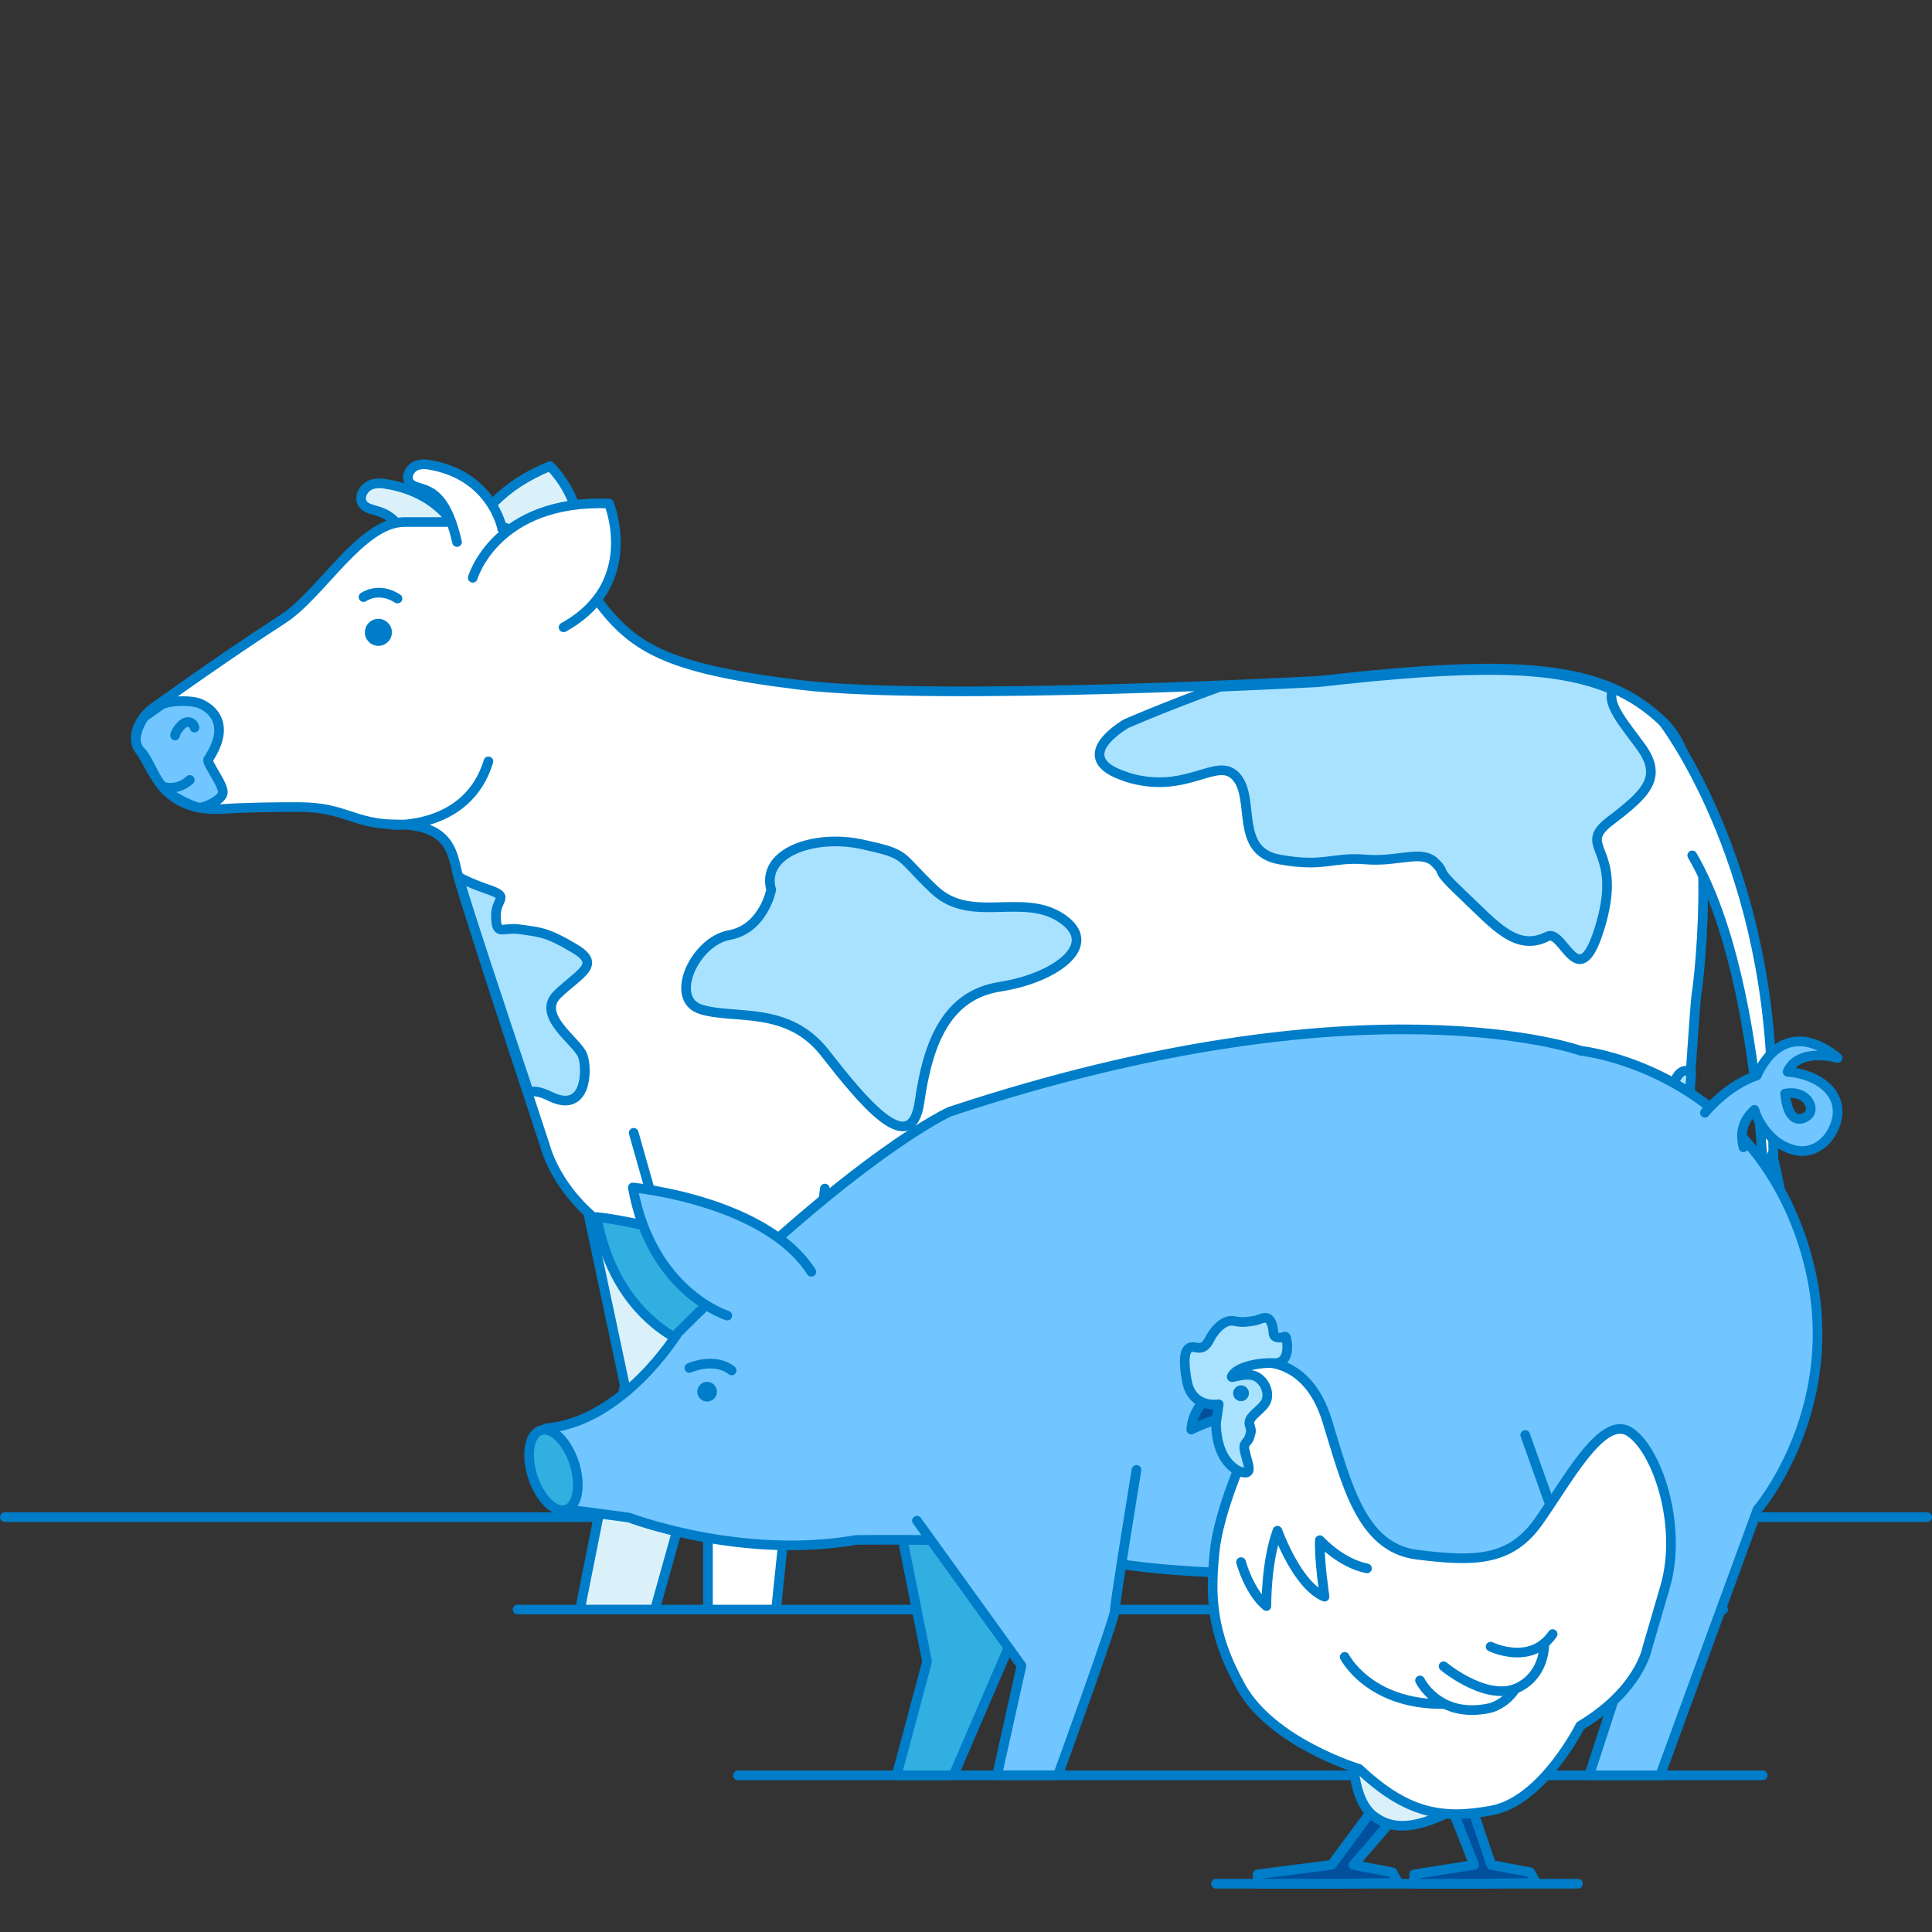 <?xml version="1.0" encoding="UTF-8"?>
<svg xmlns="http://www.w3.org/2000/svg" xmlns:xlink="http://www.w3.org/1999/xlink" viewBox="0 0 200 200">
  <rect x="0" y="0" width="200" height="200" fill="#333333" stroke="none"/>
  <defs>
    <style>
      .cls-1, .cls-2 {
        fill: none;
      }

      .cls-2 {
        stroke: #007dc8;
        stroke-linecap: round;
        stroke-linejoin: round;
      }

      .cls-3 {
        fill: #00509e;
      }

      .cls-4 {
        fill: #007dc8;
      }

      .cls-5 {
        fill: #fff;
      }

      .cls-6 {
        fill: #71c6ff;
      }

      .cls-7 {
        fill: #a9e2ff;
      }

      .cls-8 {
        fill: #dbf1fa;
      }

      .cls-9 {
        fill: #32afe1;
      }

      .cls-10 {
        clip-path: url(#clippath-1);
      }
    </style>
    <clipPath id="clippath-1">
      <rect class="cls-1" x="-168.58" y="36.1" width="143.33" height="153.9"/>
    </clipPath>
  </defs>
  <g id="_5" data-name="5">
    <g>
      <line class="cls-2" x1=".5" y1="157.05" x2="199.5" y2="157.05"/>
      <line class="cls-2" x1="53.58" y1="166.62" x2="178.38" y2="166.62"/>
      <line class="cls-2" x1="76.39" y1="183.78" x2="182.48" y2="183.78"/>
      <line class="cls-2" x1="125.88" y1="195" x2="163.36" y2="195"/>
      <path class="cls-8" d="m47.99,60.16s-1.14-7.75,8.94-11.91c0,0,6.09,5.71.96,12.62"/>
      <path class="cls-2" d="m47.99,60.16s-1.14-7.75,8.94-11.91c0,0,6.09,5.71.96,12.62"/>
      <path class="cls-7" d="m141.39,130.81l-1.34,5.49c-.18.73-.92,1.18-1.65,1-.73-.18-1.18-.92-1-1.65l1.34-5.49"/>
      <path class="cls-2" d="m141.39,130.81l-1.34,5.49c-.18.73-.92,1.18-1.65,1-.73-.18-1.18-.92-1-1.65l1.34-5.49"/>
      <path class="cls-8" d="m48.48,57.43s-1.26-6.22-8.6-7.34c0,0-.94-.2-1.63.16-.69.36-1.15,1.28-.68,1.93.94,1.3,3.86-.52,5.65,6.9"/>
      <path class="cls-2" d="m48.48,57.43s-1.26-6.22-8.6-7.34c0,0-.94-.2-1.63.16-.69.36-1.15,1.28-.68,1.93.94,1.3,3.86-.52,5.65,6.9"/>
      <polyline class="cls-8" points="60.26 122.61 64.67 143.37 60.04 166.62 67.8 166.62 79.84 123.51"/>
      <polyline class="cls-2" points="60.26 122.61 64.67 143.37 60.04 166.62 67.8 166.62 79.84 123.51"/>
      <polyline class="cls-7" points="134.38 119.41 148.48 146.11 148.48 166.62 155.53 166.62 161.94 114.06"/>
      <polyline class="cls-2" points="134.38 119.41 148.48 146.11 148.48 166.62 155.53 166.62 161.94 114.06"/>
      <path class="cls-7" d="m162.69,116.7c0,10.11-8.31,18.3-18.57,18.3s-18.57-8.19-18.57-18.3,8.31-18.3,18.57-18.3,18.57,8.19,18.57,18.3"/>
      <path class="cls-2" d="m162.69,116.7c0,10.11-8.31,18.3-18.57,18.3s-18.57-8.19-18.57-18.3,8.31-18.3,18.57-18.3,18.57,8.19,18.57,18.3Z"/>
      <path class="cls-5" d="m48.72,54.04h-6.84c-4.5,0-8.62,7.48-12.62,10.06-6.74,4.35-13.66,9.38-13.66,9.38,0,0-2.56,2.14-1.07,4.27,1.5,2.14,2.35,6.41,8.76,5.98,2.3-.15,5.11-.19,7.76-.18,4.74.02,5.57,1.8,10.08,1.8,5.76.04,5.71,3.26,6.32,5.44,1.4,4.97,8.95,27.76,8.95,27.76,0,0,3.69,15.81,28.98,12.18,25.28-3.63,40.88-7.9,40.88-7.9,0,0,19.87-5.13,23.29.21,3.42,5.34,12.39,20.93,12.39,20.93l2.78,22.64h6.62s4.06-62.8,4.27-63.66c.21-.85,2.78-22.22-3.42-28.2-6.2-5.98-14.95-6.62-35.67-4.27,0,0-39.52,2.13-53.62.43-14.1-1.71-17.52-3.85-21.36-9.19-3.84-5.34-8.97-7.69-12.82-7.69"/>
      <path class="cls-2" d="m48.72,54.04h-6.84c-4.5,0-8.62,7.48-12.62,10.06-6.74,4.35-13.66,9.38-13.66,9.38,0,0-2.56,2.14-1.07,4.27,1.5,2.14,2.35,6.41,8.76,5.98,2.3-.15,5.11-.19,7.76-.18,4.74.02,5.57,1.8,10.08,1.8,5.76.04,5.71,3.26,6.32,5.44,1.4,4.97,8.95,27.76,8.95,27.76,0,0,3.69,15.81,28.98,12.18,25.28-3.63,40.88-7.9,40.88-7.9,0,0,19.87-5.13,23.29.21,3.42,5.34,12.39,20.93,12.39,20.93l2.78,22.64h6.62s4.06-62.8,4.27-63.66c.21-.85,2.78-22.22-3.42-28.2-6.2-5.98-14.95-6.62-35.67-4.27,0,0-39.52,2.13-53.62.43-14.1-1.71-17.52-3.85-21.36-9.19-3.84-5.34-8.97-7.69-12.82-7.69Z"/>
      <polyline class="cls-5" points="65.6 117.27 73.29 144.4 73.29 166.62 80.34 166.62 82.9 141.94 85.39 123.04"/>
      <polyline class="cls-2" points="65.6 117.27 73.29 144.4 73.29 166.62 80.34 166.62 82.9 141.94 85.39 123.04"/>
      <path class="cls-5" d="m48.94,59.81s2.35-8.12,14.1-7.69c0,0,3.42,8.33-4.7,12.82"/>
      <path class="cls-2" d="m48.94,59.81s2.35-8.12,14.1-7.69c0,0,3.42,8.33-4.7,12.82"/>
      <path class="cls-7" d="m135.11,128.39l-2.5,5.43c-.33.72-1.19,1.04-1.91.71-.72-.33-1.04-1.19-.7-1.91l2.5-5.43"/>
      <path class="cls-2" d="m135.11,128.39l-2.5,5.43c-.33.72-1.19,1.04-1.91.71-.72-.33-1.04-1.19-.7-1.91l2.5-5.43"/>
      <path class="cls-7" d="m148.33,130.17l1.57,5.43c.21.72-.21,1.48-.93,1.69-.72.21-1.48-.21-1.69-.93l-1.57-5.43"/>
      <path class="cls-2" d="m148.33,130.17l1.57,5.43c.21.72-.21,1.48-.93,1.69-.72.21-1.48-.21-1.69-.93l-1.57-5.43"/>
      <path class="cls-5" d="m172.19,74.76s10.68,13.79,11.25,37.43c.57,23.64-.57,18.74-.57,18.74,0,0,.28-28.71-7.69-42.38"/>
      <path class="cls-2" d="m172.19,74.76s10.68,13.79,11.25,37.43c.57,23.64-.57,18.74-.57,18.74,0,0,.28-28.71-7.69-42.38"/>
      <path class="cls-4" d="m40.57,65.46c0,.77-.63,1.4-1.4,1.4s-1.4-.63-1.4-1.4.63-1.4,1.4-1.4,1.4.63,1.4,1.4"/>
      <path class="cls-6" d="m20.54,72.77c-.69-.24-2.81-.33-3.81.17-1.36.98-1.78,1.25-1.78,1.25,0,0-1.68,2.27-.4,3.57.96.97,1.43,3.13,2.91,4.32.35.28,1.99,1.23,3.06,1.51.46.12,2.42-.72,2.54-1.48.14-.87-1.76-3.17-1.5-3.5,2.63-4-.09-5.51-1.02-5.84"/>
      <path class="cls-2" d="m20.54,72.77c-.69-.24-2.81-.33-3.81.17-1.36.98-1.78,1.25-1.78,1.25,0,0-1.68,2.27-.4,3.57.96.97,1.43,3.13,2.91,4.32.35.28,1.99,1.23,3.06,1.51.46.12,2.42-.72,2.54-1.48.14-.87-1.76-3.17-1.5-3.5,2.63-4-.09-5.51-1.02-5.84Z"/>
      <path class="cls-2" d="m18.12,76.14c-.04-.19.63-1.35,1.27-1.39.63-.04.75.57.75.57"/>
      <path class="cls-2" d="m40.61,85.39s7.82.51,9.95-6.57"/>
      <path class="cls-7" d="m182.41,122.51l-.64,4.77s-1.07,4.96.93,7.59c0,0,2.49-3.6,2.07-7.95-.43-4.35-1.32-7.44-1.32-7.44l-1.03,3.02Z"/>
      <path class="cls-2" d="m182.41,122.51l-.64,4.77s-1.07,4.96.93,7.59c0,0,2.49-3.6,2.07-7.95-.43-4.35-1.32-7.44-1.32-7.44l-1.03,3.02Z"/>
      <path class="cls-2" d="m151.51,126.2l-3.68-6.21s-2.37-4.38-2.12-11.96"/>
      <path class="cls-5" d="m51.99,54.73s-1.04-5.52-7.53-6.61c0,0-.83-.19-1.45.12-.62.31-1.03,1.12-.62,1.7.82,1.16,3.43-.42,4.92,6.17"/>
      <path class="cls-2" d="m51.99,54.73s-1.04-5.52-7.53-6.61c0,0-.83-.19-1.45.12-.62.31-1.03,1.12-.62,1.7.82,1.16,3.43-.42,4.92,6.17"/>
      <path class="cls-7" d="m79.84,92.1s-.79,4.06-4.35,4.7c-3.56.64-6.33,6.62-2.92,7.69,3.42,1.07,8.96-.43,12.81,4.49,3.85,4.91,8.93,11.24,9.81,5.08.88-6.15,2.8-11.06,8.35-11.92,5.56-.85,10.47-4.27,6.41-7.05-4.06-2.78-9.4.64-13.24-2.99-3.84-3.63-2.56-3.63-7.48-4.7-4.91-1.07-10.47.85-9.4,4.7"/>
      <path class="cls-2" d="m79.84,92.1s-.79,4.06-4.35,4.7c-3.56.64-6.33,6.62-2.92,7.69,3.42,1.07,8.96-.43,12.81,4.49,3.85,4.91,8.93,11.24,9.81,5.08.88-6.15,2.8-11.06,8.35-11.92,5.56-.85,10.47-4.27,6.41-7.05-4.06-2.78-9.4.64-13.24-2.99-3.84-3.63-2.56-3.63-7.48-4.7-4.91-1.07-10.47.85-9.4,4.7Z"/>
      <path class="cls-7" d="m116.6,80.43c6.27,1.99,9.4-2.28,11.39,0,1.99,2.28-.24,7.69,4.44,8.54,4.68.85,5.44-.28,8.91,0,3.46.29,5.83-1.06,7.21.32,1.38,1.38-.4.25,2.91,3.38,3.31,3.13,5.51,5.89,8.73,4.27,1.7-.86,3.27,6.62,5.55-1.36,2.28-7.98-2.7-7.83,1-10.64,3.7-2.81,5.41-4.48,3.13-7.63-1.67-2.31-3.63-4.46-2.89-5.89-6.05-2.64-14.87-2.57-30.51-.8,0,0-4.12.22-10.17.47-5.8,2.1-9.69,3.81-9.69,3.81,0,0-6.27,3.53,0,5.52"/>
      <path class="cls-2" d="m116.6,80.43c6.27,1.99,9.4-2.28,11.39,0,1.99,2.28-.24,7.69,4.44,8.54,4.68.85,5.44-.28,8.91,0,3.46.29,5.83-1.06,7.21.32,1.38,1.38-.4.25,2.91,3.38,3.31,3.13,5.51,5.89,8.73,4.27,1.7-.86,3.27,6.62,5.55-1.36,2.28-7.98-2.7-7.83,1-10.64,3.7-2.81,5.41-4.48,3.13-7.63-1.67-2.31-3.63-4.46-2.89-5.89-6.05-2.64-14.87-2.57-30.51-.8,0,0-4.12.22-10.17.47-5.8,2.1-9.69,3.81-9.69,3.81,0,0-6.27,3.53,0,5.52Z"/>
      <path class="cls-7" d="m171.99,117.16c-.78,1.28-1.57,1.92-2.63,3.45-1.07,1.53,1.07,2.32,1.39,5.91.32,3.59-.11,1.32-3.1,4.57-2.99,3.25,1.07,3.37,3.1,7.48.94,1.9,1.67,3.12,2.2,4.11.8-12.22,1.67-25.22,2.13-31.68-2.27-1.24-2.4,5.03-3.09,6.16"/>
      <path class="cls-2" d="m171.99,117.16c-.78,1.28-1.57,1.92-2.63,3.45-1.07,1.53,1.07,2.32,1.39,5.91.32,3.59-.11,1.32-3.1,4.57-2.99,3.25,1.07,3.37,3.1,7.48.94,1.9,1.67,3.12,2.2,4.11.8-12.22,1.67-25.22,2.13-31.68-2.27-1.24-2.4,5.03-3.09,6.16Z"/>
      <path class="cls-7" d="m56.96,113.5c3.76,1.85,3.88-2.75,3.36-4.22-.52-1.46-4.94-4.15-2.57-6.39,2.36-2.24,4.57-3.03,1.65-4.75-2.91-1.72-3.61-1.64-5.54-1.93-1.93-.28-2.45.75-2.52-1.29-.07-2.04,1.69-2.01-1.05-2.93-.99-.33-1.97-.77-2.83-1.2.03.1.07.18.09.28.91,3.15,4.15,12.92,7.2,22.02.48-.21,1.18-.09,2.21.41"/>
      <path class="cls-2" d="m56.96,113.5c3.76,1.85,3.88-2.75,3.36-4.22-.52-1.46-4.94-4.15-2.57-6.39,2.36-2.24,4.57-3.03,1.65-4.75-2.91-1.72-3.61-1.64-5.54-1.93-1.93-.28-2.45.75-2.52-1.29-.07-2.04,1.69-2.01-1.05-2.93-.99-.33-1.97-.77-2.83-1.2.03.1.07.18.09.28.91,3.15,4.15,12.92,7.2,22.02.48-.21,1.18-.09,2.21.41Z"/>
      <path class="cls-8" d="m37.63,61.81s1.54-1.12,3.52.15"/>
      <path class="cls-2" d="m37.63,61.81s1.54-1.12,3.52.15"/>
      <path class="cls-9" d="m71.55,139.25s-7.84-2.42-9.78-13.26c0,0,13.75,1.31,18.48,8.72"/>
      <path class="cls-2" d="m71.55,139.25s-7.84-2.42-9.78-13.26c0,0,13.75,1.31,18.48,8.72"/>
      <polygon class="cls-9" points="92.82 183.78 98.7 183.78 104.59 170.12 105.85 158.36 92.82 156.26 95.97 172.01 92.82 183.78"/>
      <polygon class="cls-2" points="92.82 183.78 98.7 183.78 104.59 170.12 105.85 158.36 92.82 156.26 95.97 172.01 92.82 183.78"/>
      <path class="cls-9" d="m147.07,183.78h8.4l7.56-14.92s5.67-12.39,5.67-12.61-15.53-1.68-15.53-1.68l1.26,14.08-7.37,15.12Z"/>
      <path class="cls-2" d="m147.07,183.78h8.4l7.56-14.92s5.67-12.39,5.67-12.61-15.53-1.68-15.53-1.68l1.26,14.08-7.37,15.12Z"/>
      <path class="cls-6" d="m107.79,160.04s14.53,6.18,54.02.3l1.73,4.08,4.12,9.7-3.15,9.66h7.35l10.08-27.52s10.5-12.18,4.2-28.99c-6.3-16.81-22.48-18.49-22.48-18.49,0,0-22.27-7.98-65.34,6.3,0,0-9.46,4.2-28.15,22.9,0,0-5.67,9.24-13.66,9.88,0,0-4.62,3.57,2.31,8.4l6.3.84s11.55,4.41,23.53,2.31c0,0,16.14-.15,19.12.63"/>
      <path class="cls-2" d="m107.79,160.04s14.53,6.18,54.02.3l1.73,4.08,4.12,9.7-3.15,9.66h7.35l10.08-27.52s10.5-12.18,4.2-28.99c-6.3-16.81-22.48-18.49-22.48-18.49,0,0-22.27-7.98-65.34,6.3,0,0-9.46,4.2-28.15,22.9,0,0-5.67,9.24-13.66,9.88,0,0-4.62,3.57,2.31,8.4l6.3.84s11.55,4.41,23.53,2.31c0,0,16.14-.15,19.12.63Z"/>
      <path class="cls-6" d="m94.92,157.42l10.82,15.01-2.52,11.34h6.3s5.88-16.18,5.88-17.02,2.25-14.59,2.25-14.59"/>
      <path class="cls-2" d="m94.92,157.42l10.82,15.01-2.52,11.34h6.3s5.88-16.18,5.88-17.02,2.25-14.59,2.25-14.59"/>
      <path class="cls-6" d="m75.29,136.19s-7.84-2.42-9.78-13.26c0,0,13.74,1.31,18.48,8.73"/>
      <path class="cls-2" d="m75.29,136.19s-7.84-2.42-9.78-13.26c0,0,13.74,1.31,18.48,8.73"/>
      <path class="cls-6" d="m180.48,118.77c-.28-1.16-.31-2.56,1.14-3.88.58,2.02,2.22,3.25,2.22,3.25,0,0,1.28,1.01,2.73,1.02,1.27,0,2.67-.84,3.36-2.6,1.25-3.22-1.61-5.36-4.88-5.61,1.14-2.59,5.18-1.43,5.18-1.43,0,0-4.45-4.19-7.65.52-.3.44-.54.87-.71,1.29-3.15,1.07-5.38,3.86-5.38,3.86m10.82.1c-.3.44-2.14,1.65-2.52-2.08,2.16-.4,3.03,1.33,2.52,2.08"/>
      <path class="cls-2" d="m180.48,118.77c-.28-1.16-.31-2.56,1.14-3.88.58,2.02,2.22,3.25,2.22,3.25,0,0,1.28,1.01,2.73,1.02,1.27,0,2.67-.84,3.36-2.6,1.25-3.22-1.61-5.36-4.88-5.61,1.14-2.59,5.18-1.43,5.18-1.43,0,0-4.45-4.19-7.65.52-.3.44-.54.87-.71,1.29-3.15,1.07-5.38,3.86-5.38,3.86m10.82.1c-.3.44-2.14,1.65-2.52-2.08,2.16-.4,3.03,1.33,2.52,2.08Z"/>
      <line class="cls-8" x1="157.89" y1="148.55" x2="163.54" y2="164.42"/>
      <line class="cls-2" x1="157.89" y1="148.55" x2="163.54" y2="164.42"/>
      <path class="cls-4" d="m74.22,144.07c0,.56-.46,1.02-1.02,1.02s-1.02-.46-1.02-1.02.46-1.02,1.02-1.02,1.02.46,1.02,1.02"/>
      <path class="cls-2" d="m75.74,141.87c-1.81-1.43-4.38-.26-4.38-.26"/>
      <path class="cls-9" d="m59.45,151.48c.72,2.27.35,4.42-.84,4.8-1.19.38-2.74-1.15-3.47-3.42-.72-2.27-.35-4.42.84-4.8,1.19-.38,2.74,1.15,3.47,3.43"/>
      <path class="cls-2" d="m59.45,151.48c.72,2.27.35,4.42-.84,4.8-1.19.38-2.74-1.15-3.47-3.42-.72-2.27-.35-4.42.84-4.8,1.19-.38,2.74,1.15,3.47,3.43Z"/>
      <polyline class="cls-3" points="141.73 187.81 137.85 193.05 130.19 194.03 130.19 195 138.62 195 144.75 194.92 144.15 193.82 140.1 193.05 145.51 186.81"/>
      <polyline class="cls-2" points="141.73 187.81 137.85 193.05 130.19 194.03 130.19 195 138.62 195 144.75 194.92 144.15 193.82 140.1 193.05 145.51 186.81"/>
      <polyline class="cls-3" points="149.73 185.75 152.6 193.05 146.4 194.03 146.4 195 152.89 195 159.01 194.92 158.41 193.82 154.37 193.05 151.56 184.74"/>
      <polyline class="cls-2" points="149.73 185.75 152.6 193.05 146.4 194.03 146.4 195 152.89 195 159.01 194.92 158.41 193.82 154.37 193.05 151.56 184.74"/>
      <path class="cls-8" d="m151.79,186.64c-4.37,2.47-7.24,3.13-9.56,1.38-2.33-1.74-2.15-6.55-2.15-6.55"/>
      <path class="cls-2" d="m151.79,186.64c-4.37,2.47-7.24,3.13-9.56,1.38-2.33-1.74-2.15-6.55-2.15-6.55"/>
      <path class="cls-3" d="m124.99,144.66s-1.54,1.22-1.67,3.33c0,0,2.68-1.3,3.54-1.14,0,0,.85-.85.24-1.99-.61-1.14-2.11-.2-2.11-.2"/>
      <path class="cls-2" d="m124.99,144.66s-1.54,1.22-1.67,3.33c0,0,2.68-1.3,3.54-1.14,0,0,.85-.85.24-1.99-.61-1.14-2.11-.2-2.11-.2Z"/>
      <path class="cls-5" d="m130.52,141.04s4.79-.57,6.83,5.93c2.03,6.5,3.49,13.24,9.34,13.97,5.85.73,9.59.73,12.51-3.33s6.58-11.13,9.43-9.43c2.84,1.71,5.61,9.67,3.74,16.09l-1.87,6.42s-.81,4.31-6.91,7.96c0,0-3.9,7.8-9.18,8.77-5.28.98-8.86.24-13.73-4.31,0,0-8.94-2.68-12.19-8.45s-3.17-9.75-2.76-13.98c.41-4.23,3.17-10.32,3.17-10.32l-1.79-4.8s-3.33-4.31,3.41-4.55"/>
      <path class="cls-2" d="m130.52,141.04s4.79-.57,6.83,5.93c2.03,6.5,3.49,13.24,9.34,13.97,5.85.73,9.59.73,12.51-3.33s6.58-11.13,9.43-9.43c2.84,1.71,5.61,9.67,3.74,16.09l-1.87,6.42s-.81,4.31-6.91,7.96c0,0-3.9,7.8-9.18,8.77-5.28.98-8.86.24-13.73-4.31,0,0-8.94-2.68-12.19-8.45s-3.17-9.75-2.76-13.98c.41-4.23,3.17-10.32,3.17-10.32l-1.79-4.8s-3.33-4.31,3.41-4.55Z"/>
      <path class="cls-7" d="m127.51,142.54c-.06.16,1.62-.57,2.6,0,.97.57,1.38,1.91.85,2.72-.53.81-1.8,1.42-1.61,2.19s.22.57,0,1.3c-.22.73-.75.49-.46,1.62.29,1.14.65,1.95.12,2.07-.53.12-3.05-.75-3.13-5.09l.28-1.98s-2.76.49-3.29-2.4c-.53-2.88-.08-3.7.85-3.49.93.2,1.18-.24,1.62-1.06.45-.81,1.42-1.87,2.4-1.67.97.2,1.38.07,2.07-.02.69-.1,1.38-.75,1.79.19.41.93-.04,1.42.69,1.54.73.12.81-.53.94.49.12,1.01-.1,2.26-1.41,2.16-1.31-.09-3.91.35-4.32,1.41"/>
      <path class="cls-2" d="m127.51,142.54c-.06.16,1.62-.57,2.6,0,.97.57,1.38,1.91.85,2.72-.53.81-1.8,1.42-1.61,2.19s.22.57,0,1.3c-.22.73-.75.49-.46,1.62.29,1.14.65,1.95.12,2.07-.53.12-3.05-.75-3.13-5.09l.28-1.98s-2.76.49-3.29-2.4c-.53-2.88-.08-3.7.85-3.49.93.2,1.18-.24,1.62-1.06.45-.81,1.42-1.87,2.4-1.67.97.2,1.38.07,2.07-.02.69-.1,1.38-.75,1.79.19.41.93-.04,1.42.69,1.54.73.12.81-.53.94.49.12,1.01-.1,2.26-1.41,2.16-1.31-.09-3.91.35-4.32,1.41Z"/>
      <path class="cls-4" d="m129.29,144.23c0,.45-.37.82-.82.82s-.82-.37-.82-.82.37-.82.82-.82.82.37.82.82"/>
      <path class="cls-2" d="m128.47,161.71s.84,3.09,2.63,4.55c0,0-.08-4.39,1.14-7.8,0,0,2.03,5.69,4.88,6.83,0,0-.57-3.74-.49-5.85,0,0,2.11,2.36,4.88,2.92"/>
      <path class="cls-2" d="m139.2,171.52s2.52,4.96,10.24,4.88"/>
      <path class="cls-2" d="m147,173.96s1.95,4.06,7.31,2.84c0,0,1.57-.41,2.55-1.97"/>
      <path class="cls-2" d="m149.44,172.49s5.04,4.22,8.29,1.87c0,0,2.09-1.17,2.14-4.24"/>
      <path class="cls-2" d="m154.31,170.46s4.14,2.03,6.42-1.3"/>
      <path class="cls-7" d="m17.03,81.47s1.33.43,2.62-.73"/>
      <path class="cls-2" d="m17.03,81.47s1.33.43,2.62-.73"/>
    </g>
  </g>
  <g id="_4" data-name="4">
    <g class="cls-10">
      <path class="cls-8" d="m-6,79.75s10.68,13.79,11.25,37.43c.57,23.64-.57,18.74-.57,18.74,0,0,.28-28.71-7.69-42.38"/>
      <path class="cls-2" d="m-6,79.75s10.68,13.79,11.25,37.43c.57,23.64-.57,18.74-.57,18.74,0,0,.28-28.71-7.69-42.38"/>
      <path class="cls-7" d="m4.22,127.5l-.64,4.77s-1.07,4.96.93,7.59c0,0,2.49-3.6,2.07-7.95-.43-4.35-1.32-7.44-1.32-7.44l-1.03,3.02Z"/>
      <path class="cls-2" d="m4.22,127.5l-.64,4.77s-1.07,4.96.93,7.59c0,0,2.49-3.6,2.07-7.95-.43-4.35-1.32-7.44-1.32-7.44l-1.03,3.02Z"/>
    </g>
  </g>
</svg>